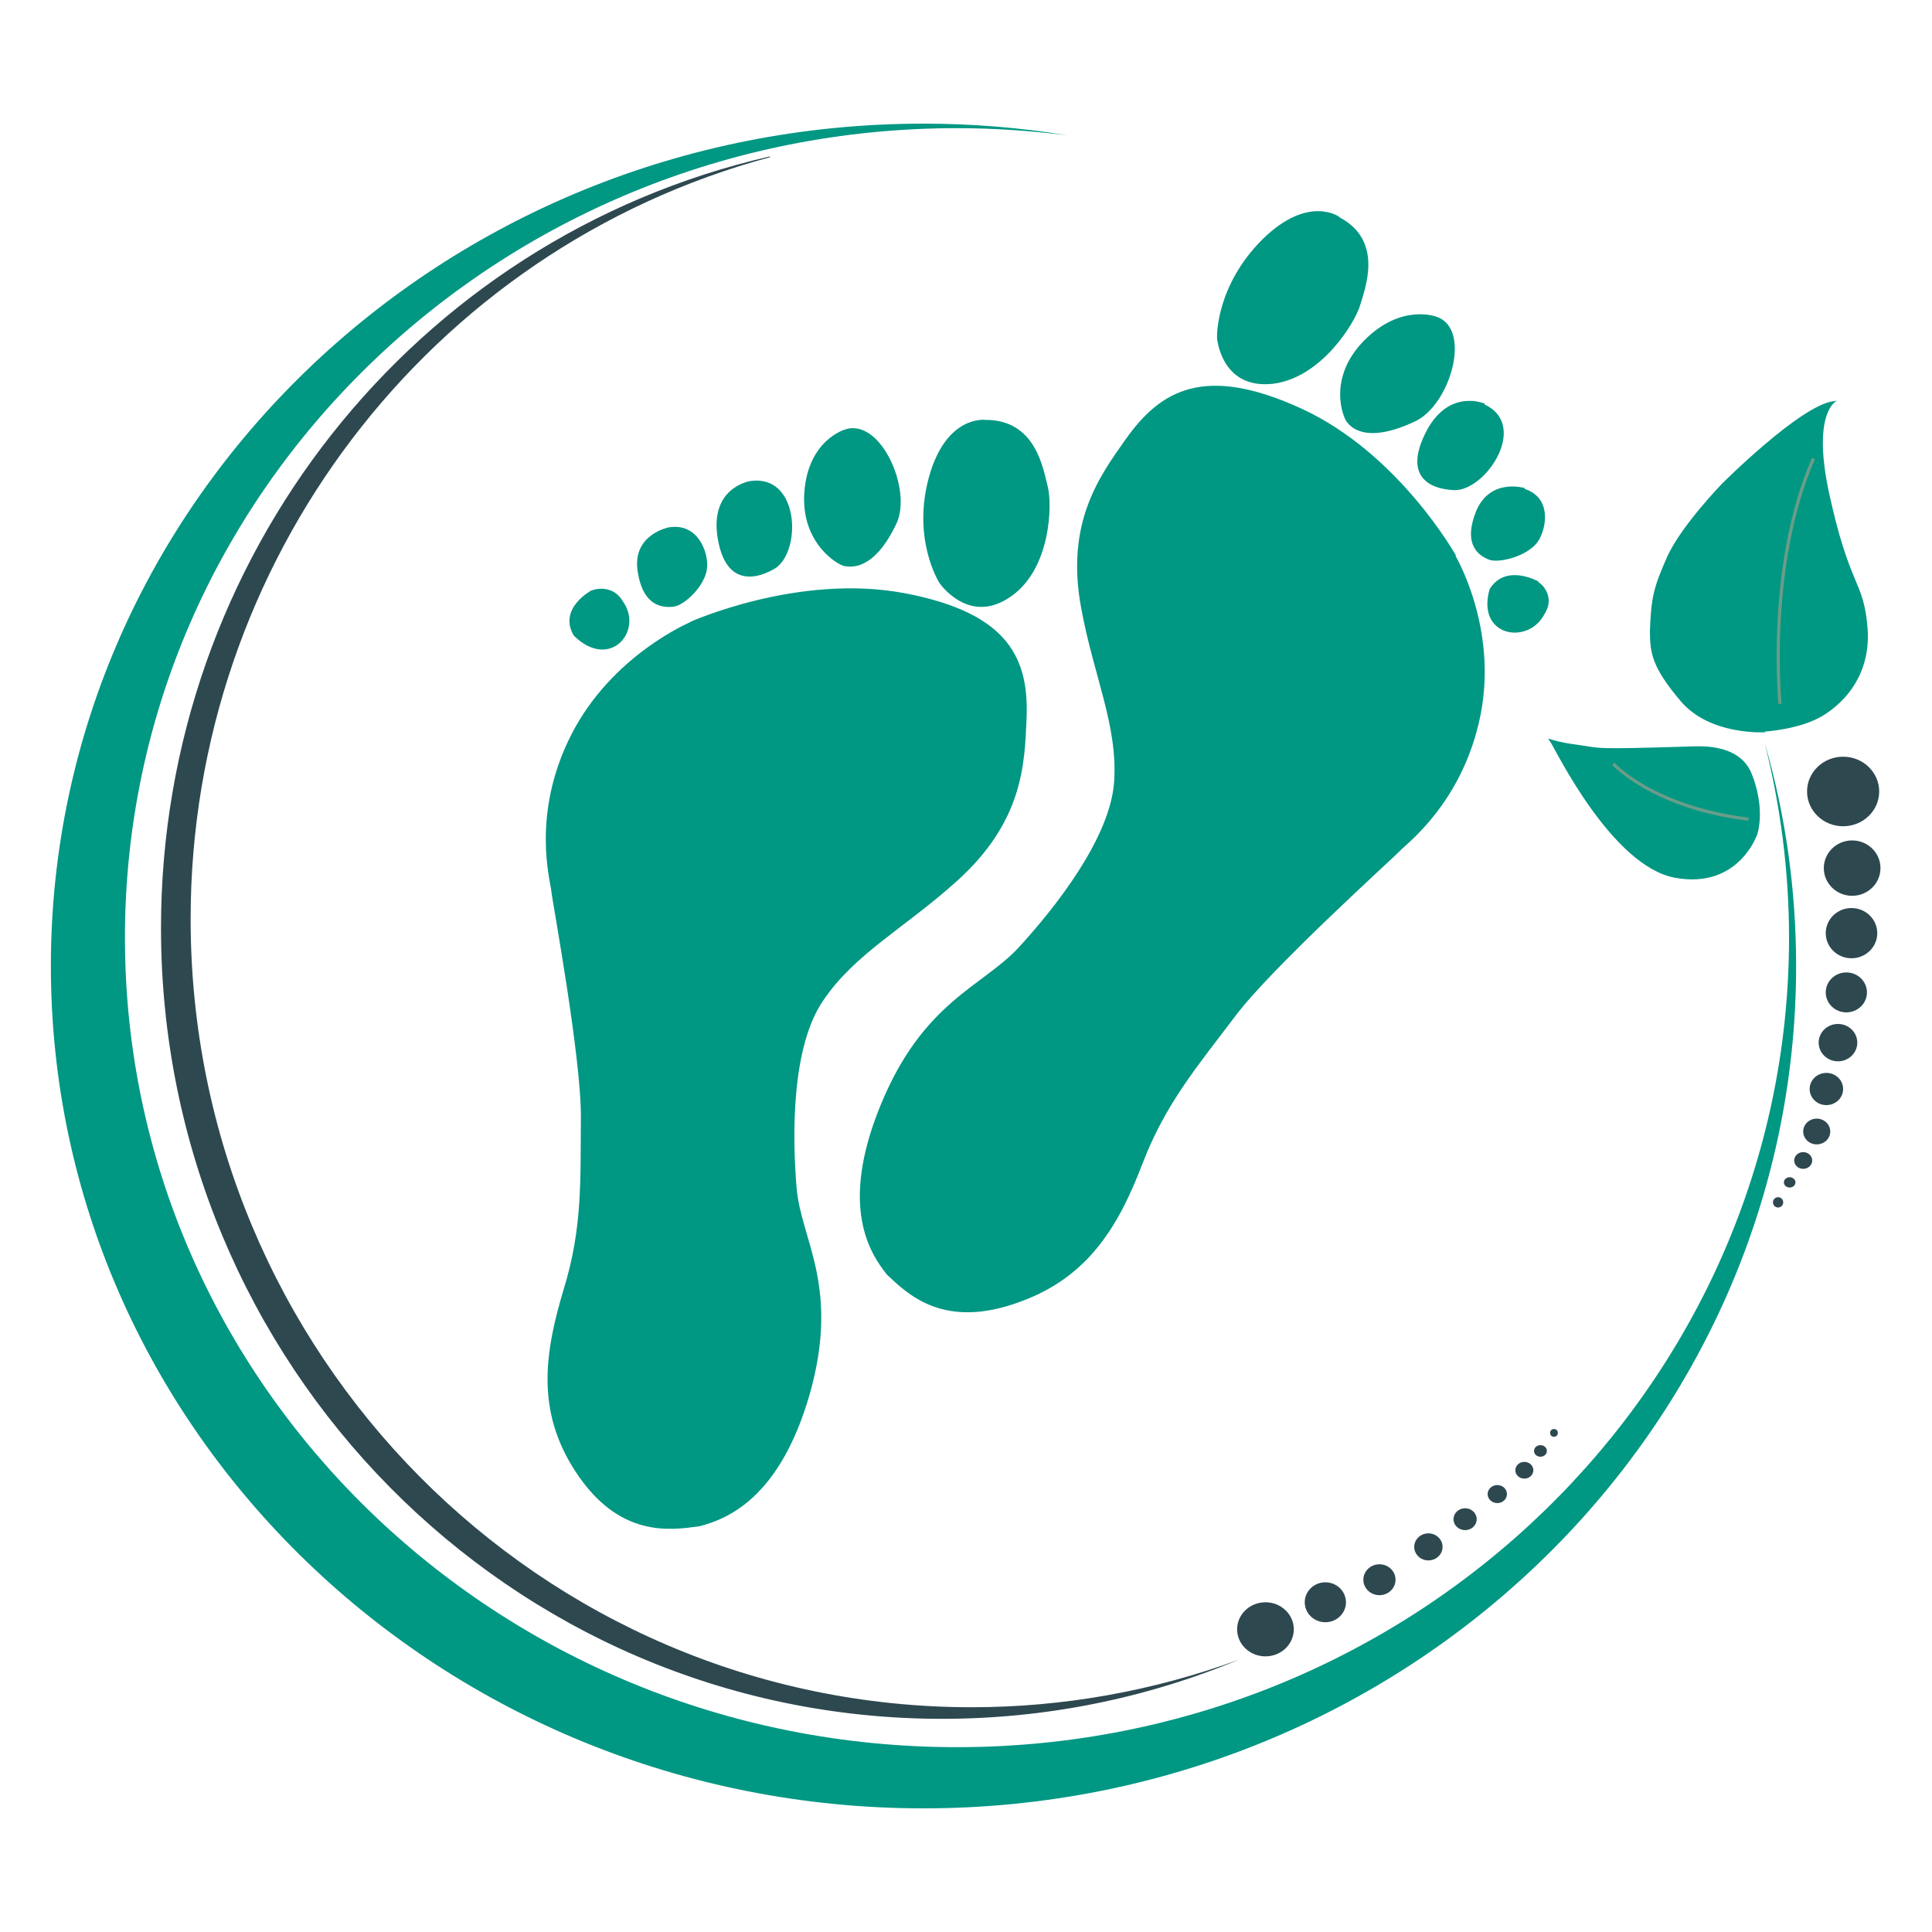 <?xml version="1.0" encoding="UTF-8"?>
<svg xmlns="http://www.w3.org/2000/svg" version="1.1" xmlns:cc="http://creativecommons.org/ns#" xmlns:dc="http://purl.org/dc/elements/1.1/" xmlns:inkscape="http://www.inkscape.org/namespaces/inkscape" xmlns:rdf="http://www.w3.org/1999/02/22-rdf-syntax-ns#" xmlns:sodipodi="http://sodipodi.sourceforge.net/DTD/sodipodi-0.dtd" xmlns:svg="http://www.w3.org/2000/svg" xmlns:xlink="http://www.w3.org/1999/xlink" viewBox="0 0 300 300">
  <!-- Generator: Adobe Illustrator 29.2.1, SVG Export Plug-In . SVG Version: 2.1.0 Build 116)  -->
  <defs>
    <style>
      .st0, .st1 {
        fill: none;
      }

      .st2 {
        display: none;
        fill: #fff;
      }

      .st1 {
        stroke: #699d8a;
        stroke-miterlimit: 7.9;
        stroke-width: .5px;
      }

      .st3 {
        fill: #2e4850;
      }

      .st4 {
        fill: #009783;
      }
    </style>
  </defs>
  <g id="svg8" inkscape:export-filename="/home/igor/Litestep/videos/logo+litestep.png">
    <sodipodi:namedview id="base" bordercolor="#666666" borderopacity="1.0" inkscape:current-layer="svg8" inkscape:cx="193.79521" inkscape:cy="144.90463" inkscape:document-rotation="0" inkscape:document-units="mm" inkscape:object-nodes="false" inkscape:pagecheckerboard="0" inkscape:pageopacity="0.0" inkscape:pageshadow="2" inkscape:window-height="1001" inkscape:window-maximized="0" inkscape:window-width="1858" inkscape:window-x="60" inkscape:window-y="27" inkscape:zoom="0.84883417" pagecolor="#ffffff" showgrid="false" units="px"/>
    <rect id="rect887" class="st2" x="0" width="300" height="300" inkscape:label="rect887"/>
    <g id="g1195">
      <g id="g1125">
        <path id="path835" class="st4" d="M143.4,19.2c-74.8,0-135.5,58.6-135.5,130.8,0,72.2,60.7,130.8,135.5,130.8,74.8,0,135.5-58.6,135.5-130.8,0-11.7-1.6-23.4-4.9-34.7,2.5,9.9,3.8,20.1,3.8,30.3,0,69.4-57.9,125.7-129.2,125.7-71.4,0-129.2-56.3-129.2-125.7,0-69.4,57.9-125.7,129.2-125.7h0c5.7,0,11.4.4,17.1,1.1-7.4-1.2-14.8-1.8-22.3-1.8Z"/>
        <path id="path871" class="st3" d="M119.5,24.3c-55.3,12.7-94.5,62.4-94.5,119.8,0,67.8,54.3,122.8,121.3,122.8h0c15.8,0,31.5-3.1,46.1-9.2-13.3,4.9-27.4,7.4-41.5,7.4-67,0-121.3-54.8-121.3-122.4h0c0-55.4,36.9-104,90-118.3Z"/>
        <g id="g952">
          <ellipse id="path891" class="st3" cx="196.5" cy="253" rx="4.4" ry="4.2"/>
          <ellipse id="path893" class="st3" cx="205.8" cy="248.8" rx="3.2" ry="3.1"/>
          <ellipse id="path897" class="st3" cx="214.2" cy="245.3" rx="2.5" ry="2.4"/>
          <ellipse id="path899" class="st3" cx="221.8" cy="240.2" rx="2.2" ry="2.1"/>
          <ellipse id="path901" class="st3" cx="227.5" cy="235.9" rx="1.8" ry="1.7"/>
          <ellipse id="path903" class="st3" cx="232.5" cy="232" rx="1.5" ry="1.4"/>
          <ellipse id="path905" class="st3" cx="236.7" cy="228.3" rx="1.4" ry="1.3"/>
          <ellipse id="path907" class="st3" cx="239.2" cy="225.3" rx="1" ry=".9"/>
          <ellipse id="path909" class="st3" cx="241.3" cy="222.5" rx=".6" ry=".6"/>
        </g>
        <g id="g941">
          <ellipse id="path911" class="st3" cx="276.1" cy="186.7" rx=".8" ry=".8"/>
          <ellipse id="path913" class="st3" cx="277.9" cy="183.6" rx=".9" ry=".8"/>
          <ellipse id="path915" class="st3" cx="280" cy="180.2" rx="1.4" ry="1.3"/>
          <ellipse id="path917" class="st3" cx="282.1" cy="175.7" rx="2.1" ry="2"/>
          <ellipse id="path919" class="st3" cx="283.6" cy="169.1" rx="2.6" ry="2.5"/>
          <ellipse id="path921" class="st3" cx="285.4" cy="161.9" rx="3" ry="2.9"/>
          <ellipse id="path923" class="st3" cx="286.7" cy="154.1" rx="3.2" ry="3.1"/>
          <ellipse id="path925" class="st3" cx="287.5" cy="144.9" rx="4" ry="3.9"/>
          <ellipse id="path927" class="st3" cx="287.6" cy="134.8" rx="4.4" ry="4.3"/>
          <ellipse id="path929" class="st3" cx="286.2" cy="122.9" rx="5.6" ry="5.4"/>
        </g>
        <path id="path954" class="st4" d="M274.2,113.7s-8.6.6-13.2-4.8c-4.5-5.3-4.8-7.5-4.8-11,.2-5.3.6-6.7,2.7-11.5,2.2-4.8,8.5-11.3,8.5-11.3,0,0,12.2-12.2,17.3-12.8,2.7-.3-3.9-1.4-.8,13.7,3.3,15.5,5.5,13.9,6.1,21.6.5,6.9-3.3,11.3-6.9,13.5-3.6,2.2-9.1,2.5-9.1,2.5Z" sodipodi:nodetypes="cscscssssc"/>
        <path id="path980" class="st4" d="M272.8,129.7s-2.9,8.4-12.7,6.6-18.5-19.8-19.3-21c-.8-1.2-.7-.3,3.8.3s1.8.8,18.3.3c4.5-.2,8,1.1,9.2,4.5,1.3,3.4,1.5,6.9.7,9.4Z" sodipodi:nodetypes="csssssc"/>
        <path id="path982" class="st4" d="M107.2,96.6s-12.2,5.1-18.5,17.5c-6.3,12.4-3.2,22.8-3.1,24.2.1,1.3,4.7,26,4.6,35.3-.1,9.6.3,17-2.7,26.7-2.9,9.7-4.3,18.7,1.8,28.1,6.8,10.5,14.8,9.2,19.3,8.6,4.2-1.1,12.4-4.2,17.1-20.4,4.8-16.8-1.3-24-2-32.1-.7-8.3-.8-21.9,4.1-29.1,4.9-7.3,12.7-11.3,20.8-18.6,10.2-9.2,10.5-18,10.8-25.1.4-9.2-2.5-16.5-19-19.6-16.5-3.1-33.3,4.5-33.3,4.5Z" sodipodi:nodetypes="cssssscssssssc"/>
        <path id="path984" class="st4" d="M91.8,91.7s-5.2,2.8-2.7,7c5.6,5.5,10.8-.7,7.7-5.2-1.5-2.7-4.2-2-4.3-2l-.7.2Z" sodipodi:nodetypes="cccsc"/>
        <path id="path988" class="st4" d="M103.8,81.9s-5.6,1.1-4.8,6.7,3.9,5.8,5.6,5.6c1.7-.2,5-3.3,5.2-6.1.2-2.3-1.4-7-6-6.2Z" sodipodi:nodetypes="csssc"/>
        <path id="path990" class="st4" d="M116.5,74.7s-6.8,1-4.9,9.7,9,3.7,9,3.7c3.9-3,3.4-14.5-4.1-13.4Z" sodipodi:nodetypes="cscc"/>
        <path id="path992" class="st4" d="M131.2,66.7s-5.7,1.6-6.3,9.7c-.6,8.1,5.4,11.4,6.2,11.5.8.1,4.5,1,8.1-6.6,2.5-5.3-2.5-16.5-8-14.6Z" sodipodi:nodetypes="csssc"/>
        <path id="path994" class="st4" d="M153,65.2s-6-.8-8.7,8.7,1.3,16.3,1.7,16.8,4.8,6.3,11,1.9c6.2-4.3,6.4-14.3,5.7-17-.7-2.7-1.8-10.5-9.8-10.4h0Z"/>
        <path id="path984-2" class="st4" d="M238.9,90.3s-5.1-2.9-7.6,1.2c-2.1,7.4,6,8.7,8.5,3.9,1.7-2.6-.3-4.5-.4-4.6l-.6-.5Z" sodipodi:nodetypes="cccsc"/>
        <path id="path988-3" class="st4" d="M236.8,75.8s-5.4-1.7-7.6,3.6c-2.1,5.3.5,6.9,2,7.5,1.5.6,6-.5,7.6-2.8,1.3-1.9,2.3-6.8-2.1-8.2Z" inkscape:transform-center-x="-0.35709272" inkscape:transform-center-y="-0.46122284" sodipodi:nodetypes="csssc"/>
        <path id="path990-6" class="st4" d="M230.6,62.7s-6.2-2.8-9.7,5.5c-3.5,8.3,5.3,7.9,5.3,7.9,4.9-.4,11.1-10.2,4.3-13.3Z" sodipodi:nodetypes="cscc"/>
        <path id="path992-5" class="st4" d="M223.1,49.2s-5.5-2.2-11.3,3.7c-5.8,5.9-3.2,12.1-2.6,12.7.5.6,2.8,3.5,10.6-.2,5.4-2.6,8.8-14.3,3.3-16.2Z" sodipodi:nodetypes="csssc"/>
        <path id="path994-5" class="st4" d="M208,33.7s-4.8-3.6-12,3.5c-7.1,7.1-7.1,14.9-7,15.5.1.6,1,7.7,8.6,6.9,7.6-.9,12.8-9.5,13.6-12.2.8-2.7,3.7-10.1-3.3-13.7h0Z"/>
        <path id="path982-1" class="st4" d="M226,86.3s6.6,11.1,3.9,24.7c-2.7,13.6-11.6,20.1-12.5,21.1-.9,1-19.9,18.1-25.6,25.7-5.8,7.7-10.8,13.5-14.4,22.9s-8.2,17.5-18.9,21.4c-12,4.5-17.6-1.2-20.8-4.2-2.6-3.3-7.4-10.5-1-26.2,6.6-16.2,15.9-18.5,21.5-24.6,5.7-6.2,14.2-17,14.8-25.7.6-8.7-3.2-16.5-5.1-26.9-2.5-13.3,2.8-20.5,6.9-26.3,5.4-7.6,12.2-11.7,27.4-4.7,15.1,7,23.9,22.8,23.9,22.8h0Z" sodipodi:nodetypes="cssssscssssssc"/>
      </g>
      <path id="path1369" class="st1" d="M276.4,109.3s-2.1-21.5,5.2-38.1"/>
      <path id="path1371" class="st1" d="M250.5,118.6s6.2,6.8,21,8.6"/>
    </g>
    <path id="path892" class="st0" d="M180.3,298.5s77-8.3,100.2-99.6" sodipodi:nodetypes="cc"/>
  </g>
</svg>